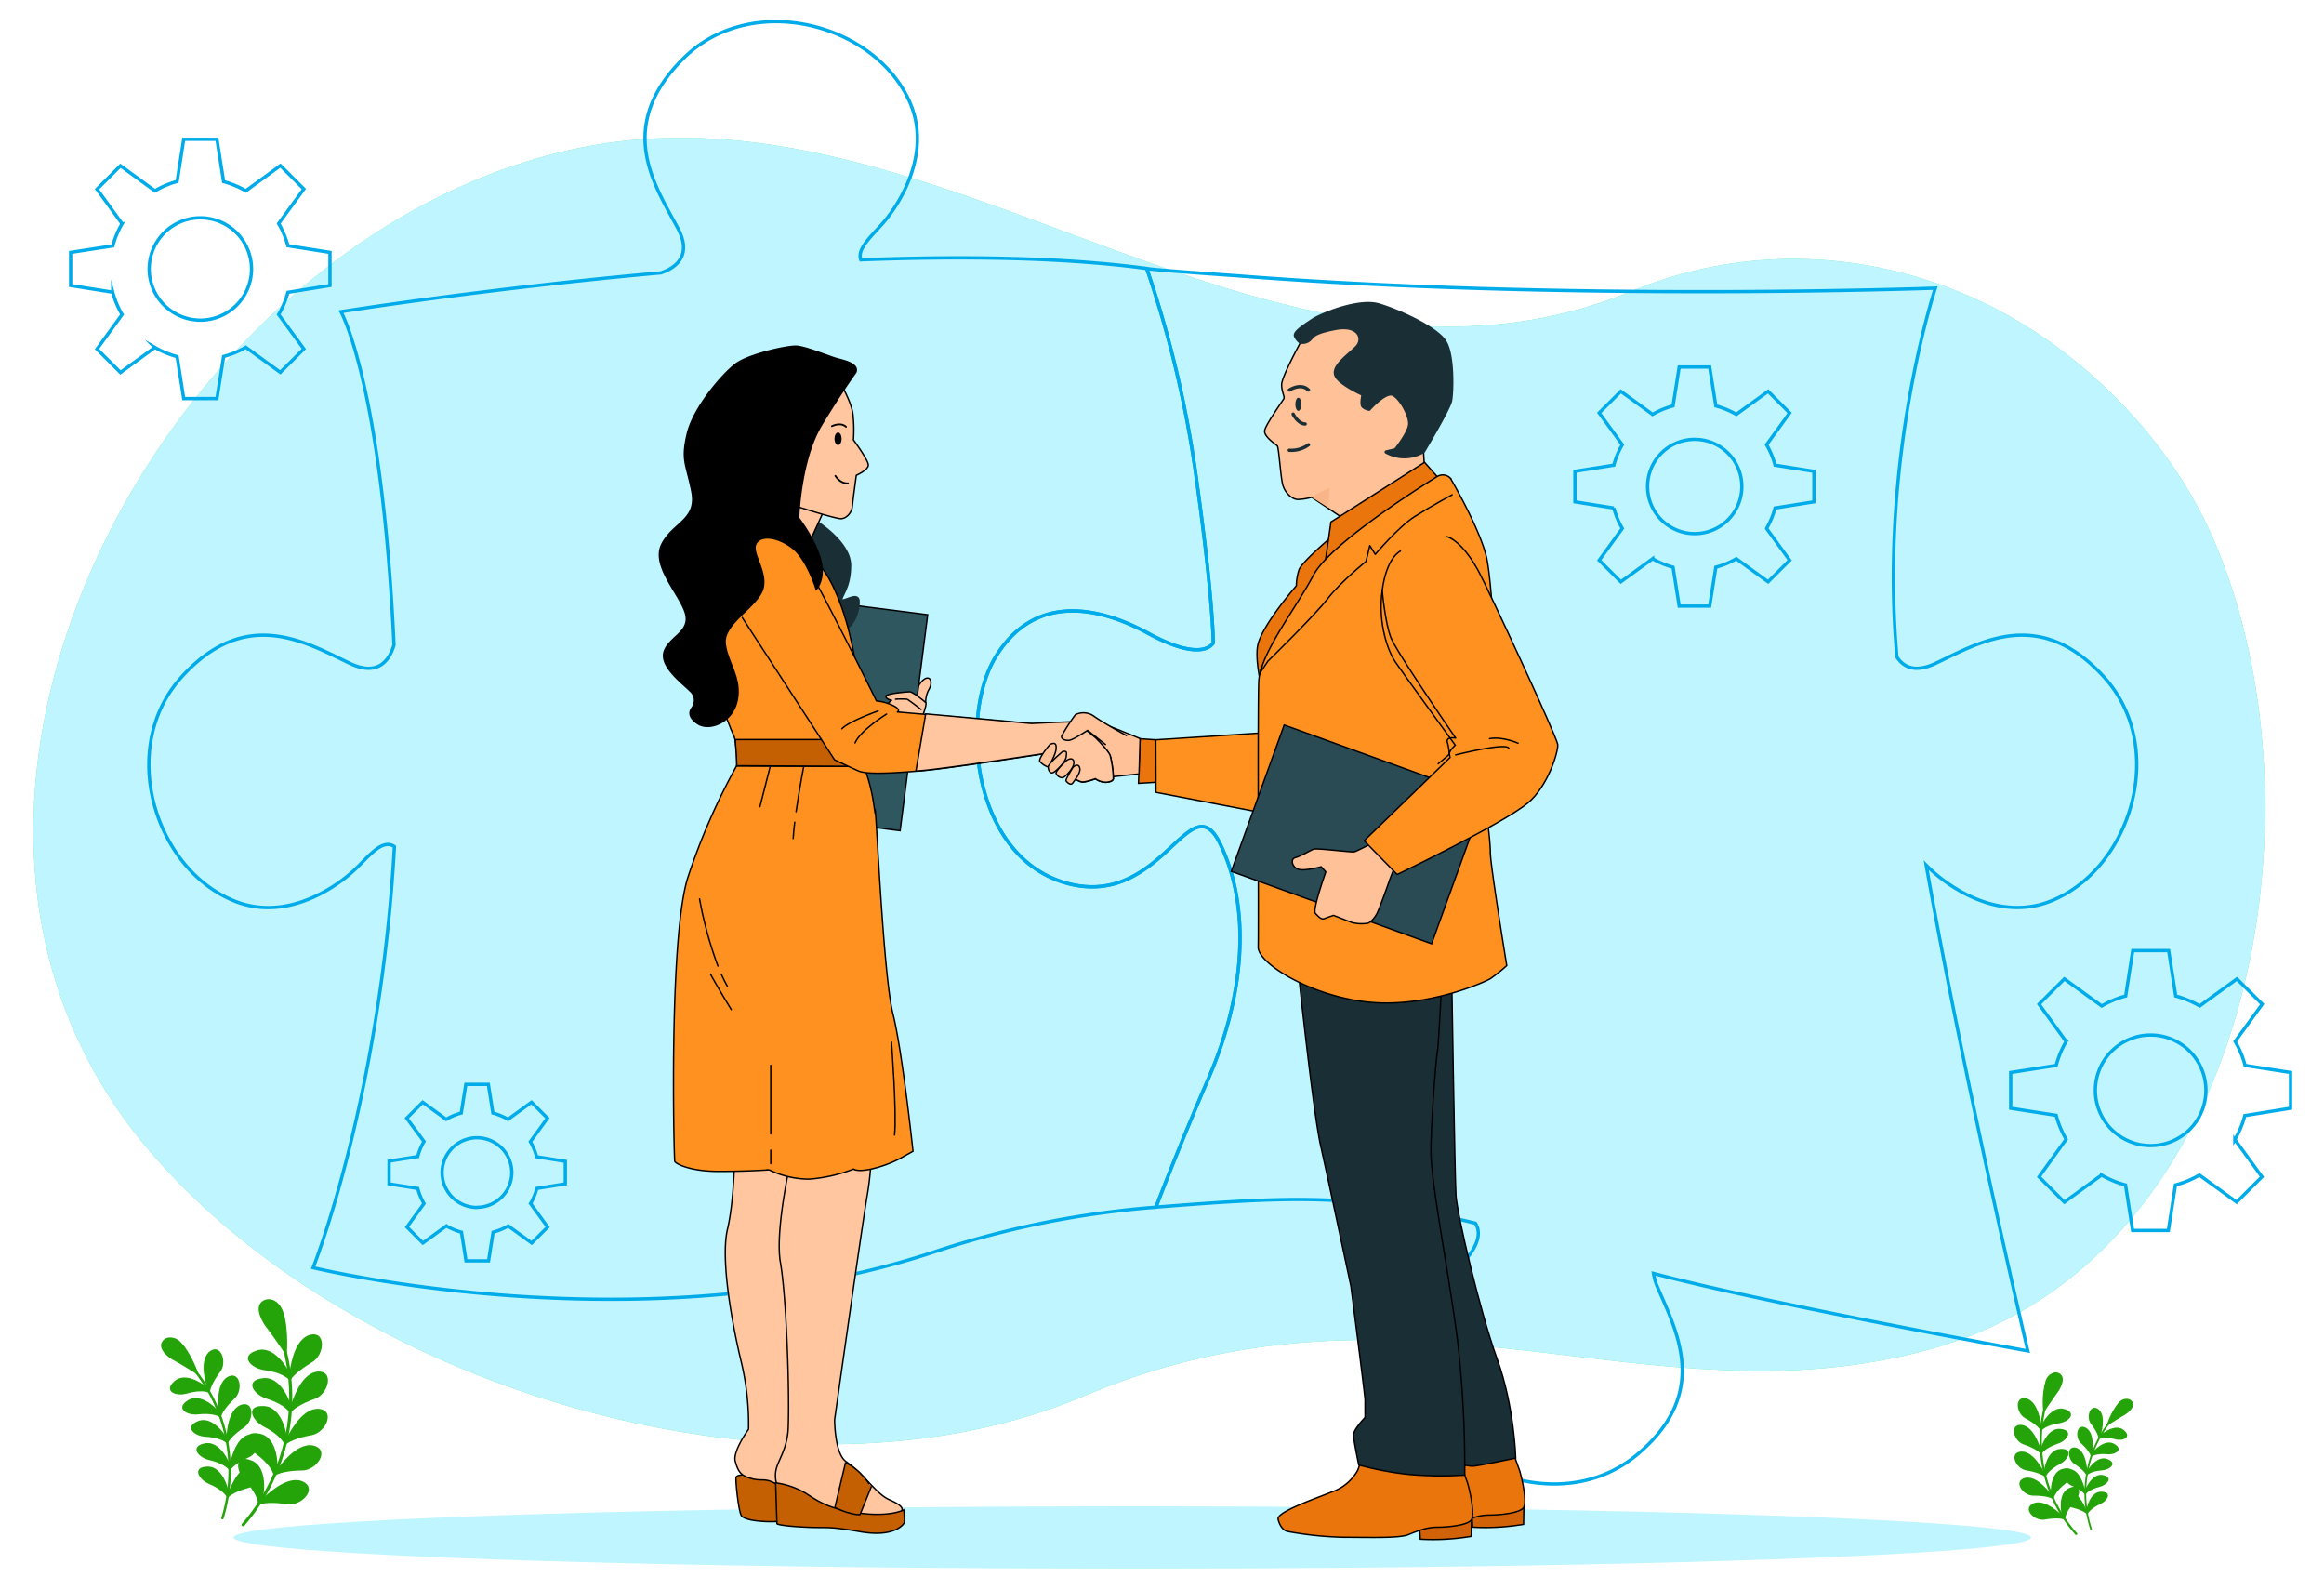 <svg xmlns="http://www.w3.org/2000/svg" id="Layer_1" data-name="Layer 1" viewBox="0 0 657.77 450"><defs><style>.cls-1{fill:#5ae4a7;}.cls-2{fill:#bff5ff;}.cls-11,.cls-14,.cls-19,.cls-3{fill:none;}.cls-3{stroke:#00abe9;}.cls-10,.cls-12,.cls-15,.cls-16,.cls-21,.cls-3,.cls-5,.cls-6,.cls-8{stroke-miterlimit:10;}.cls-12,.cls-17,.cls-19,.cls-3{stroke-width:0.94px;}.cls-4{fill:#24a409;}.cls-5{fill:#ea750c;}.cls-10,.cls-11,.cls-13,.cls-14,.cls-15,.cls-16,.cls-21,.cls-5,.cls-6,.cls-7,.cls-8,.cls-9{stroke:#000;}.cls-10,.cls-11,.cls-13,.cls-15,.cls-16,.cls-21,.cls-5,.cls-6,.cls-7,.cls-8,.cls-9{stroke-width:0.4px;}.cls-13,.cls-6{fill:#ff9120;}.cls-7{fill:#ffc197;}.cls-11,.cls-13,.cls-14,.cls-17,.cls-19,.cls-7,.cls-9{stroke-linecap:round;stroke-linejoin:round;}.cls-8{fill:#c45f02;}.cls-9{fill:#ffc69f;}.cls-10{fill:#2f5760;}.cls-12,.cls-16,.cls-17,.cls-18{fill:#1a2e35;}.cls-12,.cls-17,.cls-19{stroke:#1a2e35;}.cls-14{stroke-width:0.5px;}.cls-15{fill:#d16207;}.cls-20{fill:#f9b587;}.cls-21{fill:#2a4b54;}</style></defs><title>benefits-of-PR-Communication</title><path class="cls-1" d="M462.08,82.27C360.73,124,267.88,22.32,166.25,41.42,115.49,51,71.84,86.19,43.79,128.52,13.75,173.84-1.37,233,18.36,285.4a135.63,135.63,0,0,0,23.74,40C99.56,393,221.72,430,305.38,395.62l1.16-.48c92.76-39.24,160.5,9.13,240.68-13.62,90.46-25.67,112.06-151.63,79.66-228-9-21.24-24.62-40.08-42.89-54C549.06,72.84,503,65.43,462.08,82.27Z"></path><path class="cls-2" d="M462.08,82.27C360.73,124,267.88,22.32,166.25,41.42,115.49,51,71.84,86.19,43.79,128.52,13.75,173.84-1.37,233,18.36,285.4a135.63,135.63,0,0,0,23.74,40C99.56,393,221.72,430,305.38,395.62l1.16-.48c92.76-39.24,160.5,9.13,240.68-13.62,90.46-25.67,112.06-151.63,79.66-228-9-21.24-24.62-40.08-42.89-54C549.06,72.84,503,65.43,462.08,82.27Z"></path><ellipse class="cls-2" cx="320.49" cy="435.05" rx="254.38" ry="8.82"></ellipse><path class="cls-3" d="M579.82,255.21c-14.77,5.48-28.82-4.59-34.06-9.83-.2-.19-.39-.39-.58-.58,11.06,62.46,28.76,137.46,28.76,137.46S500.64,369,468,360.33a14.62,14.62,0,0,0,1.08,3.74c5.39,12.67,15.2,30.1-5.82,47.62s-55.26,5-62.85-18.22c-4.9-15,5.72-28.62,11.16-33.64,4.18-3.86,8.76-9.39,6-13.71-33.47-8.12-49.08-7.83-90.38-4.54,3-7.85,8.32-21.31,14.93-36.6,10.47-24.23,11.79-48.46,3.27-66.14S329,257.18,302.13,250s-30.77-47.15-20.29-64.18,27.5-15.06,43.22-6.55,18.34,2.62,18.34,2.62,0-13.09-5.25-49.77A315.53,315.53,0,0,0,324.57,76c3.8.5,21.63,1.76,25.2,2,93.62,7.38,198,3.53,198,3.53s-15.93,47.8-10.88,104.38c1.8,2.75,5,4.59,10.89,1.83,12.43-5.9,29.47-16.38,47.81,3.93S602.74,246.69,579.82,255.21Z"></path><path class="cls-3" d="M342.09,305c-6.61,15.29-11.92,28.75-14.93,36.6a262.6,262.6,0,0,0-62.35,12.52c-82.53,27.5-176.18,4.59-176.18,4.59s19-47.68,23-119.14c-3.15-2.23-6.66,2-10.51,5.83-5.25,5.24-19.31,15.31-34.06,9.83C44.09,246.69,33,212,51.3,191.68s35.37-9.83,47.81-3.93c8.12,3.84,11.22-1.24,12.4-5.23-3.42-73.87-15-94.32-15-94.32s40.32-6.47,90.57-11c3.95-1.34,9.05-4.68,4.74-12.69C185.3,52.4,174,35.91,193.36,16.58s54.58-9.92,64.23,12.55c6.2,14.47-3.15,29-8.13,34.5-3.3,3.66-6.9,7-5.82,9.89,28.86-1.09,57.44-.71,80.93,2.45a315.53,315.53,0,0,1,13.58,56.11c5.25,36.68,5.25,49.77,5.25,49.77s-2.62,5.9-18.34-2.62-32.75-10.47-43.22,6.55-6.55,57,20.29,64.18,34.72-28.81,43.23-11.12S352.56,280.75,342.09,305Z"></path><path class="cls-4" d="M62.87,429.92a.36.36,0,0,0,.42-.25,46.06,46.06,0,0,0-9.37-43.92.37.37,0,0,0-.51,0,.36.36,0,0,0,0,.51,45.3,45.3,0,0,1,9.23,43.22.37.37,0,0,0,.24.46Z"></path><path class="cls-4" d="M58.58,415c4.42-.33,6.12,6.63,6,6.71-.06.76-.15,1.52-.26,2.28-.21-1-2-2.75-5.09-4.05S54.35,415.13,58.58,415Z"></path><path class="cls-4" d="M71.38,414.63c4.35-.17,2.39,5.5-1,6.39s-5.5,2.11-6,3c.16-.75.3-1.5.42-2.26C64.9,421.8,67.27,414.93,71.38,414.63Z"></path><path class="cls-4" d="M57.84,408.44c4.31-1.05,7.14,5.44,7,5.55.06.75.1,1.5.13,2.25-.38-.93-2.45-2.34-5.7-3.08S53.7,409.31,57.84,408.44Z"></path><path class="cls-4" d="M70.4,405.94c4.26-.88,3.28,5,.09,6.41s-5.06,3-5.46,3.89c0-.75,0-1.51,0-2.26C65.22,414,66.4,406.94,70.4,405.94Z"></path><path class="cls-4" d="M56,402.15c4.07-1.76,7.94,4.15,7.82,4.27.18.72.35,1.45.5,2.18-.53-.85-2.8-1.87-6.13-2.05S52.09,403.69,56,402.15Z"></path><path class="cls-4" d="M68,397.59c4-1.59,4,4.34,1.15,6.27s-4.5,3.77-4.74,4.73c-.1-.74-.21-1.48-.34-2.22C64.23,406.41,64.22,399.25,68,397.59Z"></path><path class="cls-4" d="M53.19,396.24c3.72-2.41,8.53,2.77,8.43,2.91.3.68.58,1.37.85,2.07-.66-.75-3.07-1.38-6.39-1S49.57,398.42,53.19,396.24Z"></path><path class="cls-4" d="M64.22,389.73c3.73-2.24,4.74,3.63,2.19,6s-3.81,4.47-3.88,5.45c-.22-.71-.46-1.42-.71-2.12C62,399.08,60.78,392,64.22,389.73Z"></path><path class="cls-4" d="M49.36,390.84c3.26-3,8.91,1.35,8.83,1.5.41.62.81,1.26,1.19,1.9-.78-.62-3.26-.85-6.47.08S46.16,393.61,49.36,390.84Z"></path><path class="cls-4" d="M59.13,382.57c3.31-2.84,5.32,2.82,3.21,5.6s-3,5.05-2.9,6c-.34-.67-.69-1.33-1.06-2C58.56,392.22,56.13,385.4,59.13,382.57Z"></path><path class="cls-4" d="M55.84,388.66c.12,0-2.17-6.05-4.69-8.55s-4.88-1.31-5.23.17,1.36,3.17,3.09,4.25S55.88,388.56,55.84,388.66Z"></path><path class="cls-4" d="M55.79,388.89h0a.24.24,0,0,0,.24-.14v0c0-.07,0-.12,0-.19-.23-1.18-2.57-6.47-4.74-8.61a4,4,0,0,0-3.84-1.43,2.48,2.48,0,0,0-1.8,1.71c-.52,2,2.32,4,3.2,4.52,1.75.91,6.37,3.72,6.76,4.06A.24.24,0,0,0,55.79,388.89ZM48.88,379A4.24,4.24,0,0,1,51,380.28c2,2,3.81,6.14,4.42,7.75-.42-.28-1.1-.69-2.15-1.33-1.36-.82-3.15-1.88-4.12-2.38-1.65-1-3.32-2.64-3-4A2,2,0,0,1,47.61,379,2.52,2.52,0,0,1,48.88,379Z"></path><path class="cls-4" d="M68.57,431.79a.43.43,0,0,0,.59-.06,55.47,55.47,0,0,0,11-53,.44.44,0,0,0-.55-.29.44.44,0,0,0-.28.55A54.61,54.61,0,0,1,68.5,431.16a.43.43,0,0,0,0,.61Z"></path><path class="cls-4" d="M71.1,413.24c5,1.79,3.52,10.28,3.3,10.3-.44.8-.91,1.6-1.4,2.38.25-1.2-.87-4-3.64-6.94S66.37,411.36,71.1,413.24Z"></path><path class="cls-4" d="M85.39,419.08c4.87,1.93,0,7.23-4.21,6.56s-7.09-.35-8.12.32c.55-.75,1.07-1.51,1.57-2.28C74.76,423.84,80.7,417.42,85.39,419.08Z"></path><path class="cls-4" d="M73.46,405.68c5.26.92,5.23,9.47,5,9.51-.3.86-.62,1.7-1,2.55,0-1.22-1.56-3.77-4.79-6.17S68.48,404.62,73.46,405.68Z"></path><path class="cls-4" d="M88.53,409c5.13,1.09,1.19,7.08-3,7.1s-7,.82-7.91,1.64c.4-.82.77-1.65,1.13-2.48C78.88,415.43,83.63,408.18,88.53,409Z"></path><path class="cls-4" d="M74.53,397.86c5.33,0,6.74,8.43,6.54,8.51-.15.88-.32,1.76-.51,2.65-.17-1.2-2.18-3.43-5.76-5.25S69.43,397.65,74.53,397.86Z"></path><path class="cls-4" d="M89.94,398.64c5.23.22,2.36,6.77-1.79,7.48s-6.79,2-7.52,2.91c.26-.86.49-1.73.7-2.61C81.5,406.54,85,398.64,89.94,398.64Z"></path><path class="cls-4" d="M74.26,390c5.27-.85,8.06,7.21,7.88,7.3q0,1.35-.06,2.7c-.37-1.14-2.72-3-6.56-4.2S69.21,390.61,74.26,390Z"></path><path class="cls-4" d="M89.59,388.15c5.2-.66,3.46,6.3-.51,7.69s-6.36,3.07-6.93,4.12c.11-.89.19-1.79.25-2.69C82.59,397.37,84.68,389,89.59,388.15Z"></path><path class="cls-4" d="M72.66,382.15c5.06-1.72,9.18,5.82,9,5.94.15.89.28,1.79.39,2.68-.55-1.07-3.18-2.52-7.17-3.06S67.79,383.65,72.66,382.15Z"></path><path class="cls-4" d="M87.46,377.78c5-1.53,4.49,5.69.81,7.73-3.53,2.14-5.75,4.12-6.13,5.25q-.08-1.35-.21-2.7C82.14,388.13,82.78,379.44,87.46,377.78Z"></path><path class="cls-4" d="M80.87,382.89c.13.07.55-7.73-1-11.7s-4.74-3.82-5.85-2.36S74,373,75.35,375,81,382.8,80.87,382.89Z"></path><path class="cls-4" d="M80.7,383.13l0,0a.3.3,0,0,0,.34,0l0,0a.21.21,0,0,0,.07-.22c.33-1.4.31-8.37-1-11.79-.71-1.95-2-3.2-3.54-3.44a3,3,0,0,0-2.81,1c-1.55,1.95.63,5.49,1.34,6.53,1.48,1.85,5.2,7.2,5.48,7.76A.29.29,0,0,0,80.7,383.13Zm-2.8-14.31a5.08,5.08,0,0,1,1.67,2.47c1.24,3.13,1.22,8.62,1.11,10.69-.33-.51-.87-1.29-1.73-2.51-1.09-1.57-2.56-3.61-3.38-4.63-1.32-1.95-2.38-4.52-1.34-5.83a2.39,2.39,0,0,1,2.27-.79A3.13,3.13,0,0,1,77.9,368.82Z"></path><path class="cls-4" d="M591.9,432.86a.26.26,0,0,1-.31-.17,33,33,0,0,1,6.24-31.58.26.26,0,0,1,.37,0,.25.25,0,0,1,0,.36,32.48,32.48,0,0,0-6.15,31.08.26.26,0,0,1-.16.33Z"></path><path class="cls-4" d="M594.81,422.1c-3.18-.18-4.32,4.82-4.2,4.88.06.55.13,1.09.22,1.63.14-.72,1.4-2,3.6-3S597.84,422.17,594.81,422.1Z"></path><path class="cls-4" d="M585.63,422c-3.12-.07-1.66,4,.78,4.57s4,1.45,4.37,2.06c-.12-.54-.23-1.08-.32-1.62C590.35,427.06,588.58,422.17,585.63,422Z"></path><path class="cls-4" d="M595.26,417.41c-3.09-.71-5.06,4-5,4,0,.54-.06,1.08-.07,1.62.26-.68,1.73-1.7,4-2.27S598.24,418,595.26,417.41Z"></path><path class="cls-4" d="M586.23,415.76c-3.06-.59-2.29,3.6,0,4.59s3.66,2.07,4,2.73c0-.54-.05-1.08-.05-1.62C590,421.5,589.11,416.43,586.23,415.76Z"></path><path class="cls-4" d="M596.49,412.88c-2.93-1.21-5.64,3.06-5.55,3.15-.13.52-.24,1-.34,1.57.37-.62,2-1.38,4.37-1.54S599.33,413.94,596.49,412.88Z"></path><path class="cls-4" d="M587.87,409.74c-2.92-1.09-2.86,3.16-.76,4.51s3.27,2.65,3.45,3.34c.06-.53.13-1.07.22-1.6C590.66,416,590.59,410.89,587.87,409.74Z"></path><path class="cls-4" d="M598.47,408.61c-2.69-1.68-6.09,2.09-6,2.18-.21.49-.41,1-.59,1.49.46-.54,2.18-1,4.56-.78S601.09,410.14,598.47,408.61Z"></path><path class="cls-4" d="M590.49,404.07c-2.7-1.57-3.36,2.65-1.5,4.33s2.77,3.16,2.83,3.87c.15-.52.32-1,.49-1.54C592.19,410.75,593,405.66,590.49,404.07Z"></path><path class="cls-4" d="M601.15,404.7c-2.37-2.11-6.37,1.07-6.31,1.17-.29.45-.57.91-.83,1.38.55-.46,2.32-.64,4.63,0S603.47,406.65,601.15,404.7Z"></path><path class="cls-4" d="M594.06,398.88c-2.4-2-3.78,2.08-2.24,4.05s2.2,3.59,2.14,4.3c.24-.49.49-1,.74-1.44C594.58,405.79,596.24,400.88,594.06,398.88Z"></path><path class="cls-4" d="M596.48,403.21c-.08,0,1.49-4.36,3.28-6.18s3.47-1,3.75.07-1,2.28-2.18,3.08S596.45,403.14,596.48,403.21Z"></path><path class="cls-4" d="M596.52,403.38h0a.18.18,0,0,1-.18-.1h0a.12.12,0,0,1,0-.14,18.29,18.29,0,0,1,3.3-6.22,2.89,2.89,0,0,1,2.74-1.07,1.78,1.78,0,0,1,1.3,1.21c.4,1.43-1.62,2.87-2.24,3.27-1.25.67-4.52,2.74-4.8,3A.18.18,0,0,1,596.52,403.38Zm4.85-7.19a3,3,0,0,0-1.49,1,18.7,18.7,0,0,0-3.08,5.6l1.53-1c1-.61,2.24-1.39,2.92-1.76,1.18-.76,2.35-1.92,2.09-2.88a1.42,1.42,0,0,0-1.06-1A1.86,1.86,0,0,0,601.37,396.19Z"></path><path class="cls-4" d="M587.83,434.26a.31.31,0,0,1-.42,0,39.77,39.77,0,0,1-8.47-37.86.31.31,0,0,1,.39-.2.3.3,0,0,1,.21.39,39.15,39.15,0,0,0,8.33,37.25.31.31,0,0,1,0,.44Z"></path><path class="cls-4" d="M585.81,421c-3.59,1.34-2.41,7.41-2.25,7.42.33.57.67,1.14,1,1.69-.2-.86.58-2.88,2.53-5S589.19,419.59,585.81,421Z"></path><path class="cls-4" d="M575.64,425.33c-3.48,1.44.1,5.19,3.08,4.66s5.08-.33,5.82.15c-.39-.54-.77-1.08-1.14-1.63C583.31,428.63,579,424.09,575.64,425.33Z"></path><path class="cls-4" d="M584,415.6c-3.76.72-3.65,6.84-3.5,6.87.22.61.46,1.22.72,1.82,0-.87,1.07-2.72,3.36-4.47S587.6,414.78,584,415.6Z"></path><path class="cls-4" d="M573.28,418.16c-3.67.84-.78,5.09,2.24,5.06s5,.51,5.69,1.09q-.45-.87-.84-1.77C580.26,422.65,576.78,417.51,573.28,418.16Z"></path><path class="cls-4" d="M583.19,410c-3.82.09-4.74,6.12-4.6,6.17.12.64.25,1.27.4,1.9.11-.86,1.52-2.48,4.07-3.82S586.84,409.8,583.19,410Z"></path><path class="cls-4" d="M572.15,410.73c-3.75.22-1.61,4.88,1.36,5.35s4.89,1.33,5.42,2c-.19-.62-.36-1.24-.52-1.86C578.29,416.31,575.72,410.68,572.15,410.73Z"></path><path class="cls-4" d="M583.29,404.34c-3.78-.55-5.69,5.25-5.56,5.32,0,.65,0,1.29.07,1.93.25-.82,1.92-2.18,4.65-3.08S586.92,404.75,583.29,404.34Z"></path><path class="cls-4" d="M572.29,403.21c-3.74-.42-2.41,4.55.45,5.51s4.59,2.13,5,2.88c-.09-.64-.16-1.28-.21-1.93C577.41,409.75,575.81,403.76,572.29,403.21Z"></path><path class="cls-4" d="M584.36,398.73c-3.65-1.18-6.52,4.27-6.4,4.35-.1.64-.18,1.28-.25,1.93.39-.78,2.26-1.85,5.11-2.28S587.86,399.75,584.36,398.73Z"></path><path class="cls-4" d="M573.7,395.75c-3.61-1-3.16,4.13-.5,5.56s4.17,2.88,4.46,3.69c0-.64.06-1.29.11-1.94C577.63,403.12,577.08,396.89,573.7,395.75Z"></path><path class="cls-4" d="M578.48,399.35c-.09,0-.48-5.54.61-8.4s3.35-2.79,4.16-1.76.07,3-.9,4.46S578.41,399.28,578.48,399.35Z"></path><path class="cls-4" d="M578.61,399.51l0,0a.23.23,0,0,1-.24,0v0a.15.15,0,0,1-.06-.15,22.25,22.25,0,0,1,.62-8.47,3.43,3.43,0,0,1,2.5-2.5,2.12,2.12,0,0,1,2,.7c1.13,1.38-.4,3.94-.89,4.69-1,1.35-3.66,5.22-3.85,5.62A.19.19,0,0,1,578.61,399.51Zm1.84-10.28a3.75,3.75,0,0,0-1.17,1.78c-.85,2.27-.78,6.2-.67,7.68.23-.37.61-.94,1.21-1.82.77-1.13,1.79-2.61,2.37-3.35.93-1.41,1.66-3.26.9-4.19a1.7,1.7,0,0,0-1.63-.55A2.33,2.33,0,0,0,580.45,389.23Z"></path><polygon class="cls-5" points="327.13 209.34 322.68 209.04 322.23 221.66 327.13 221.36 327.13 209.34"></polygon><polygon class="cls-6" points="357.13 207.4 327.13 209.34 327.18 224.21 358.65 230.25 357.13 207.4"></polygon><path class="cls-7" d="M322.68,209s-12.33-5.2-14-5.2-6.54,6.53-7.88,8.76-.44,3.57.75,4.9,5.49,3.12,8.46,2.82S322.38,219,322.38,219Z"></path><path class="cls-8" d="M211.49,417.34s-3-.18-3.17.75.74,10.28,1.68,11,2.8,1.31,7.29,1.49a71.55,71.55,0,0,0,10.84-.75l-.75-10.65Z"></path><path class="cls-9" d="M208,323.65s0,15.36-2.08,24.08,1.37,27.22,3.87,37.6a75.59,75.59,0,0,1,2.07,19.11s-4.57,6.23-3.74,9.13,1.54,4.06,4.86,4.89,3.74-.74,8.43,2.59c5.83,4.13,13.3,5.81,15.37,3.32s-.83-3.74-2.49-5-5.4-7.06-8.31-11.22-1.24-18.69-1.24-31.15,6.1-48.81,6.1-48.81Z"></path><path class="cls-9" d="M224.21,326.55s-5,21.18-3.32,30.74,2.61,35.93,2.2,46.73c-.21,5.4-2.5,8.77-3.2,11a8,8,0,0,0,1.74,8,5.76,5.76,0,0,0,4.07,2c4.56,0,5.28-.22,11.51,2.68s12.87,2.91,16.2,1.25,2.07-2.91-1.67-4.57-6.65-6.71-12.36-10.87c-3.16-2.29-3.16-11.75-3.16-11.75s7.51-53.18,9.17-63.15a88.27,88.27,0,0,0,1.25-17.45Z"></path><path class="cls-8" d="M219.53,419.59l.37,11.58s.38.56,7.48.94,6.35-.38,16.07,1.31,12.33-2.06,12.52-2.62a19,19,0,0,0-.19-3.55s-3.73,2.05-12.33.93-11.59-3.17-15.32-5.6A22.86,22.86,0,0,0,219.53,419.59Z"></path><path class="cls-8" d="M239.3,413.93l-3,12.62s3.92,2.06,7.1,2.06l3.18-7.85S243.63,415.7,239.3,413.93Z"></path><path class="cls-9" d="M262,198.81a7.51,7.51,0,0,1,1-3.87c1.13-2.09.16-4-1.61-2.58s-2.58,4.52-2.58,4.52Z"></path><rect class="cls-10" x="224.92" y="171.56" width="33.87" height="61.61" transform="translate(27.56 -28.98) rotate(7.27)"></rect><path class="cls-6" d="M208.5,216.68a183.64,183.64,0,0,0-13.79,31.54c-5.48,17.09-3.94,79.74-3.73,80.39s4.17,2.85,12.49,2.85,14.24-.44,14.24-.44a25.87,25.87,0,0,0,11.39,2.63,44.11,44.11,0,0,0,12.48-2.85s.88.88,5,0a34.23,34.23,0,0,0,7.89-2.84l3.94-2.19s-3.07-28.7-5.7-39-4.6-55.42-5-57.39.43,3.94-.44-2a51.79,51.79,0,0,0-2.75-10.56Z"></path><path class="cls-11" d="M204.18,275.73c.53,1.19,1.1,2.33,1.7,3.38"></path><path class="cls-11" d="M198,254.36a110.89,110.89,0,0,0,5.2,19"></path><path class="cls-11" d="M201.06,275.61s2.41,4.38,5.91,10.07"></path><line class="cls-11" x1="218.15" y1="320.85" x2="218.15" y2="301.45"></line><line class="cls-11" x1="218.15" y1="329.27" x2="218.15" y2="325.46"></line><path class="cls-11" d="M224.93,232.66c-.2,1.66-.35,3.24-.43,4.61"></path><path class="cls-11" d="M227.56,216.46s-1.31,6.69-2.24,13.24"></path><line class="cls-11" x1="217.93" y1="217.12" x2="215.08" y2="228.29"></line><path class="cls-11" d="M252.32,294.88s1.53,19.93.87,26.29"></path><path class="cls-12" d="M230.77,147.57s9.69,5.82,9.69,12.44-2.91,8.88-2.42,9.85,4.68-2.26,4.84.16-1.29,7.75-5.17,8.56-8.88-1.45-12.43-11.14S228.67,147.57,230.77,147.57Z"></path><path class="cls-6" d="M214,152.22s-9.72,1.06-14.31,13.78,7.07,40.26,8,42.21.88,8.47.88,8.47l36,.18s-1.06-21.55-2.65-30.55-4.77-20.31-10.07-26.67S223.51,150.1,214,152.22Z"></path><path class="cls-8" d="M208.15,210.51a57.11,57.11,0,0,1,.35,6.17l36,.18s-.16-3.18-.44-7.59H208.15Z"></path><path class="cls-9" d="M260.72,203.65s1.78-4.35,1.29-4.84-3.7-3.06-4.51-3.06-6.77.48-6.77,1.29,1.61,1.13,1.61,1.13-1.45,1-1.29,1.77,3,1.52,3,1.52Z"></path><path class="cls-11" d="M253.47,197.85a21.36,21.36,0,0,1,3.22,0c.49.16,4,2.9,4,2.9"></path><path class="cls-13" d="M210.07,174.73,236.21,215s4,1.93,6.68,3.12,10.55.59,17.83,0,35.82-5,35.82-5a28.17,28.17,0,0,0,3.56,4.3c1.78,1.64,5,3.72,6.09,3.87s3.86-.9,3.86-.9a5.34,5.34,0,0,0,3,1c1.34-.14,1.93-.44,2.08-1a29.19,29.19,0,0,0-.89-6.53c-.44-1.34-4-4.9-4-4.9s-5.2-4.46-6.09-4.6-12.18.44-12.18.44L254,201.46s1.19-.59-1.18-1.78a13.85,13.85,0,0,0-4.76-1.34S227.3,156,223.89,153.05s-10.4-1.78-14.86,2.38a12.09,12.09,0,0,0-4,9.2"></path><path class="cls-9" d="M315.1,220.32a29.19,29.19,0,0,0-.89-6.53c-.44-1.34-4-4.9-4-4.9s-5.2-4.46-6.09-4.6-12.18.44-12.18.44L262,202l-2.77,16.19,1.47-.12c7.27-.6,35.82-5,35.82-5a28.17,28.17,0,0,0,3.56,4.3c1.78,1.64,5,3.72,6.09,3.87s3.86-.9,3.86-.9a5.34,5.34,0,0,0,3,1C314.36,221.22,315,220.92,315.1,220.32Z"></path><path class="cls-11" d="M250.91,202.06s-7.42,4.6-8.91,8.17"></path><path class="cls-11" d="M248.54,201.17s-8.47,3-10.25,5.05"></path><polygon class="cls-9" points="233.35 144.18 228.83 154.03 222.37 142.41 224.31 140.15 233.35 144.18"></polygon><path class="cls-9" d="M238,108.65s2.9,5,3.39,8.4a40,40,0,0,1,.16,7.43s4.2,5.65,4.2,7.11-3.39,2.9-3.39,2.9-1,7.27-1.13,8.88-1.62,3.4-3.23,3.4-11.79-3.23-13.24-3.72-6-12.59-2.59-21.15S238,108.65,238,108.65Z"></path><path d="M238.2,124.16c0,1-.43,1.77-1,1.77s-1-.79-1-1.77.44-1.78,1-1.78S238.2,123.18,238.2,124.16Z"></path><path class="cls-14" d="M235.45,120.6s2.43-1.29,4,.17"></path><path class="cls-14" d="M240,136.75s-1.94.33-3.56-2.1"></path><path d="M242.4,105.49s-3.72,5-9.69,14.85-6.46,26.16-6.46,26.16,5,6.46,6.3,12.28-1.62,8.4-1.62,8.4-2.63-8.92-7-12.13-8.94-3.45-9.91-.83,4,8.43,1.77,13.28-11,9.36-10.33,14.69,4.68,9.53,3.39,16-8.08,9-11.47,6.78-2.1-4.19-1.77-4.68a3.31,3.31,0,0,0-.49-4.68c-2.26-2.26-8.88-7.11-7.27-11.47s7.76-5.49,5.82-11-9.69-13.24-6.46-19.38,10-6.78,8.4-14.69-3.07-8.72-1.3-16.31,10.18-17.28,13.89-20,14.7-5.17,17.28-5,8.88,2.74,11,3.39S243.53,102.58,242.4,105.49Z"></path><path class="cls-7" d="M297.19,210.64s-3.39,3.92-2.87,4.84a5.44,5.44,0,0,0,2.35,1.57s2-3.14,2.22-5S298.37,210.12,297.19,210.64Z"></path><path class="cls-7" d="M300.84,212.6s-4.17,3.4-4.17,4.45.65,2,1.44,1.56,3.4-2.74,3.66-4.44S301.75,212.6,300.84,212.6Z"></path><path class="cls-7" d="M301.79,215.25s-3,2.82-2.89,3.56a2,2,0,0,0,1.78,1.26c.59,0,2.59-2,3.11-3.48S303.5,214.07,301.79,215.25Z"></path><path class="cls-7" d="M303.65,217.18s-2.15,3.41-1.93,3.78,1.33,1.41,1.85.67,2.23-2.74,2.08-4.08S304.46,216.29,303.65,217.18Z"></path><path class="cls-5" d="M376.21,152.48s-7.78,6.64-8.54,8.73a15.39,15.39,0,0,0-.76,4.55s-10.24,11.76-11,17.27S358,198.2,358,198.2L381,153.43Z"></path><path class="cls-15" d="M431.3,426.61l-.08,4.73a65.07,65.07,0,0,1-14.41.8l-.2-3.4Z"></path><path class="cls-5" d="M400.52,406.88s-.68,4.66-1.73,6.24a13.34,13.34,0,0,1-7,5.59c-4.47,1.85-15.83,5.71-15.3,7.81s1.57,3.16,2.63,3.42a99.6,99.6,0,0,0,16.21,1.6c6.84,0,15.4.33,18-.73s5.26-2.1,8.15-2.1,8.68-.53,9.74-2.1-.53-8.95-1.32-11.05-1.86-5.35-1.86-5.35Z"></path><path class="cls-16" d="M410.86,275.13s.91,57.91,1.22,63.12,6.74,32.78,11.64,46.26S429,412.59,429,412.59s-9.57,2-11.71,2.25S406.57,413,406.57,413s-6.44-51.77-6.44-82.72,2.15-53.61,2.15-53.61Z"></path><path class="cls-15" d="M416.48,430l-.07,4.74a65.12,65.12,0,0,1-14.42.8l-.2-3.41Z"></path><path class="cls-5" d="M385.71,410.28S385,415,384,416.53a13.31,13.31,0,0,1-6.94,5.59c-4.48,1.84-15.84,5.7-15.31,7.8s1.58,3.16,2.63,3.42A98.2,98.2,0,0,0,380.57,435c6.84,0,15.39.32,18-.73s5.27-2.11,8.16-2.11,8.68-.52,9.73-2.1-.53-8.94-1.31-11.05-1.86-5.34-1.86-5.34Z"></path><path class="cls-16" d="M367.35,273.91s4.29,40.75,6.43,50.24S382.36,364,382.36,364s4,30.95,4,32.17v4.91s-3.26,3.41-3.26,4.94,1.48,8.52,1.48,8.52A91.17,91.17,0,0,0,398,417.14a102.21,102.21,0,0,0,16.57.26,319.24,319.24,0,0,0-1.88-36.78C410.54,362.85,405,334.88,405,326s1.54-27.26,1.84-28.49S408.1,277,408.1,277Z"></path><path class="cls-7" d="M368.13,96.81s-5.38,9.84-5.38,12,.93,3.41.62,4-5.11,7.28-5.42,9,3.1,3.88,3.56,4.34.93,8.68,1.55,11,2.64,4.18,4.34,4.18a17,17,0,0,0,3.87-.62l8.53,5.73,23.4-13.79-.31-5s7.22-12,7.68-14.38.79-12.73-1.53-16.6S396,88,390.28,86.29s-16.42,2.77-18.74,4.32-5.27,3.41-4.81,4.49A4.32,4.32,0,0,0,368.13,96.81Z"></path><path class="cls-17" d="M409,96.74c-2.33-3.87-13-8.75-18.76-10.45s-16.42,2.77-18.74,4.32-5.27,3.41-4.81,4.49a4.32,4.32,0,0,0,1.4,1.71,3.09,3.09,0,0,0,2.48-.62c1.08-.93.77-2,7.43-3.26s8.27,3,5.94,5.35-6.66,5.27-5.89,7.75,7.75,5.58,7.75,5.58-.62,2.79,0,3.41a3.44,3.44,0,0,0,1.71.77s4.65-5.27,6.81-4.18,5,6.19,4.65,8.67-4,7-4,7l-2.63.62a10.52,10.52,0,0,0,10.54-.16s7.22-12,7.68-14.38S411.36,100.61,409,96.74Z"></path><path class="cls-18" d="M368.33,114.4c0,1-.38,1.86-.85,1.86s-.85-.84-.85-1.86.38-1.86.85-1.86S368.33,113.37,368.33,114.4Z"></path><path class="cls-19" d="M364.92,110.37s3.26-2.17,5.43,0"></path><path class="cls-19" d="M364.92,127.41a8.3,8.3,0,0,0,5.43-1.55"></path><path class="cls-19" d="M366,117.18s1.39,2.79,3.41,2.79"></path><polygon class="cls-20" points="371.07 140.57 376.34 137.94 375.97 143.67 371.07 140.57"></polygon><polygon class="cls-5" points="403.2 130.82 376.7 147.71 375.15 158.56 406.76 134.85 403.2 130.82"></polygon><path class="cls-6" d="M406.76,134.85s-29.91,18.29-35,27.89-15.19,22.32-15.5,30.22,0,70.36-.15,75,15.18,14.1,31.61,15.65,32.54-5.74,34.09-6.67a46.74,46.74,0,0,0,4.65-3.71s-4.65-28.36-4.65-32.08-1.24-12.09-1.24-12.09L424,201.33s-1.39-35.33-3.25-43.54-10.23-22.47-10.23-22.47A3,3,0,0,0,406.76,134.85Z"></path><path class="cls-11" d="M357.18,188.61c-.21.61-.39,1.21-.53,1.79l2.23-3.33s13.32-13,16.89-17.66,10.85-10.54,10.85-10.54l1.08-4.49,1.55,2.48s6.51-7.75,11.16-10.7S411,140,411,140"></path><rect class="cls-21" x="354.19" y="214.09" width="60.28" height="44.03" transform="translate(103.19 -116.62) rotate(19.88)"></rect><path class="cls-7" d="M388.64,238.46s-4.59,2.38-5.33,2.57-10.65-1.11-11.56-.74-3.67,2-5.14,2.39-.92,2.75.91,3.3,6.43-.73,6.43-.73l1.29,1.47s-3.86,10.83-2.94,11.75,1.65,1.83,2.57,1.46,2.57-.91,2.57-.91l5.14,2a10.64,10.64,0,0,0,4.77.18,7,7,0,0,0,2.2-2.39c.74-1.1,3.86-10.09,3.86-10.09l1.28-3.31Z"></path><path class="cls-6" d="M396.53,155.85s-4,1.47-5.32,11.2,1.83,17.44,3.67,20.19,17,23.62,17,23.62-1.84,1.65-1.65,2.57l.18.91-24.32,23.57,9.36,9.54s29.91-14.35,37-20.25c5.67-4.73,8.63-14.51,8.44-16.53s-19.73-44.17-22.67-49.5-6.24-8.63-8.81-9.36"></path><path class="cls-11" d="M412,213.61s14.51-3.67,15.06-1.84"></path><path class="cls-11" d="M429.67,210.31s-4.41-2-8.08-1.29"></path><path class="cls-11" d="M391.21,167.05s.82,9.16,2.47,13.38S412,208.84,412,208.84s-2.82-.47-2.35,1.18a17.88,17.88,0,0,1,.57,3.41l-3.15,2.69"></path><path class="cls-7" d="M318.81,208.15s-7-3.86-9.2-5.5a5.11,5.11,0,0,0-5.2-.44,49.81,49.81,0,0,0-3.86,5.94c-.45.89.89,1.48,2.08,1.33s5.19-2.82,5.19-2.82l5.05,4"></path><path class="cls-3" d="M648.3,313.59V303.47l-12.86-2a27.2,27.2,0,0,0-2.82-6.78l7.66-10.55L633.12,277l-10.54,7.66a27.2,27.2,0,0,0-6.78-2.82l-2-12.86H603.64l-2,12.86a27.36,27.36,0,0,0-6.78,2.82L584.28,277l-7.16,7.15,7.66,10.55a27.17,27.17,0,0,0-2.81,6.78l-12.87,2v10.12l12.87,2a27.33,27.33,0,0,0,2.81,6.78L577.12,333l7.16,7.16,10.54-7.66a27.33,27.33,0,0,0,6.78,2.81l2,12.87h10.12l2-12.87a27.17,27.17,0,0,0,6.78-2.81l10.54,7.66,7.16-7.16-7.66-10.54a27.36,27.36,0,0,0,2.82-6.78Zm-39.6,10.57a15.64,15.64,0,1,1,15.64-15.63A15.63,15.63,0,0,1,608.7,324.16Z"></path><path class="cls-3" d="M513.4,142v-8.63l-11-1.74a23.59,23.59,0,0,0-2.4-5.79l6.53-9-6.1-6.11-9,6.53a23.65,23.65,0,0,0-5.79-2.4l-1.74-11h-8.63l-1.74,11a23.65,23.65,0,0,0-5.79,2.4l-9-6.53-6.11,6.11,6.53,9a24,24,0,0,0-2.4,5.79l-11,1.74V142l11,1.75a23.74,23.74,0,0,0,2.4,5.78l-6.53,9,6.11,6.1,9-6.53a23.27,23.27,0,0,0,5.79,2.4l1.74,11h8.63l1.74-11a23.27,23.27,0,0,0,5.79-2.4l9,6.53,6.1-6.1-6.53-9a23.36,23.36,0,0,0,2.4-5.78Zm-33.79,9A13.34,13.34,0,1,1,493,137.64,13.34,13.34,0,0,1,479.61,151Z"></path><path class="cls-3" d="M160,335v-6.38l-8.12-1.29a17.26,17.26,0,0,0-1.77-4.27l4.83-6.65-4.51-4.51-6.65,4.83a17.35,17.35,0,0,0-4.28-1.78l-1.28-8.11h-6.38l-1.29,8.11a17.12,17.12,0,0,0-4.27,1.78l-6.65-4.83-4.51,4.51L120,323a17.26,17.26,0,0,0-1.77,4.27l-8.11,1.29V335l8.11,1.29a17.26,17.26,0,0,0,1.77,4.27l-4.82,6.65,4.51,4.51,6.65-4.83a17.51,17.51,0,0,0,4.27,1.78l1.29,8.11h6.38l1.28-8.11a17.74,17.74,0,0,0,4.28-1.78l6.65,4.83,4.51-4.51-4.83-6.65a17.26,17.26,0,0,0,1.77-4.27Zm-25,6.67a9.86,9.86,0,1,1,9.85-9.86A9.86,9.86,0,0,1,135.07,341.63Z"></path><path class="cls-3" d="M93.39,80.79V71.42L81.48,69.53a25.55,25.55,0,0,0-2.61-6.28L86,53.48l-6.63-6.63L69.57,54a25.71,25.71,0,0,0-6.28-2.61L61.4,39.42H52L50.13,51.34A25.55,25.55,0,0,0,43.85,54l-9.76-7.1-6.63,6.63,7.09,9.77a25.55,25.55,0,0,0-2.61,6.28L20,71.42v9.37l11.91,1.89A25.39,25.39,0,0,0,34.55,89l-7.09,9.77,6.63,6.63,9.76-7.09a25.52,25.52,0,0,0,6.28,2.6L52,112.79H61.4l1.89-11.92a25.68,25.68,0,0,0,6.28-2.6l9.76,7.09L86,98.73,78.87,89a25.39,25.39,0,0,0,2.61-6.28Zm-36.68,9.8A14.48,14.48,0,1,1,71.19,76.11,14.48,14.48,0,0,1,56.71,90.59Z"></path></svg>